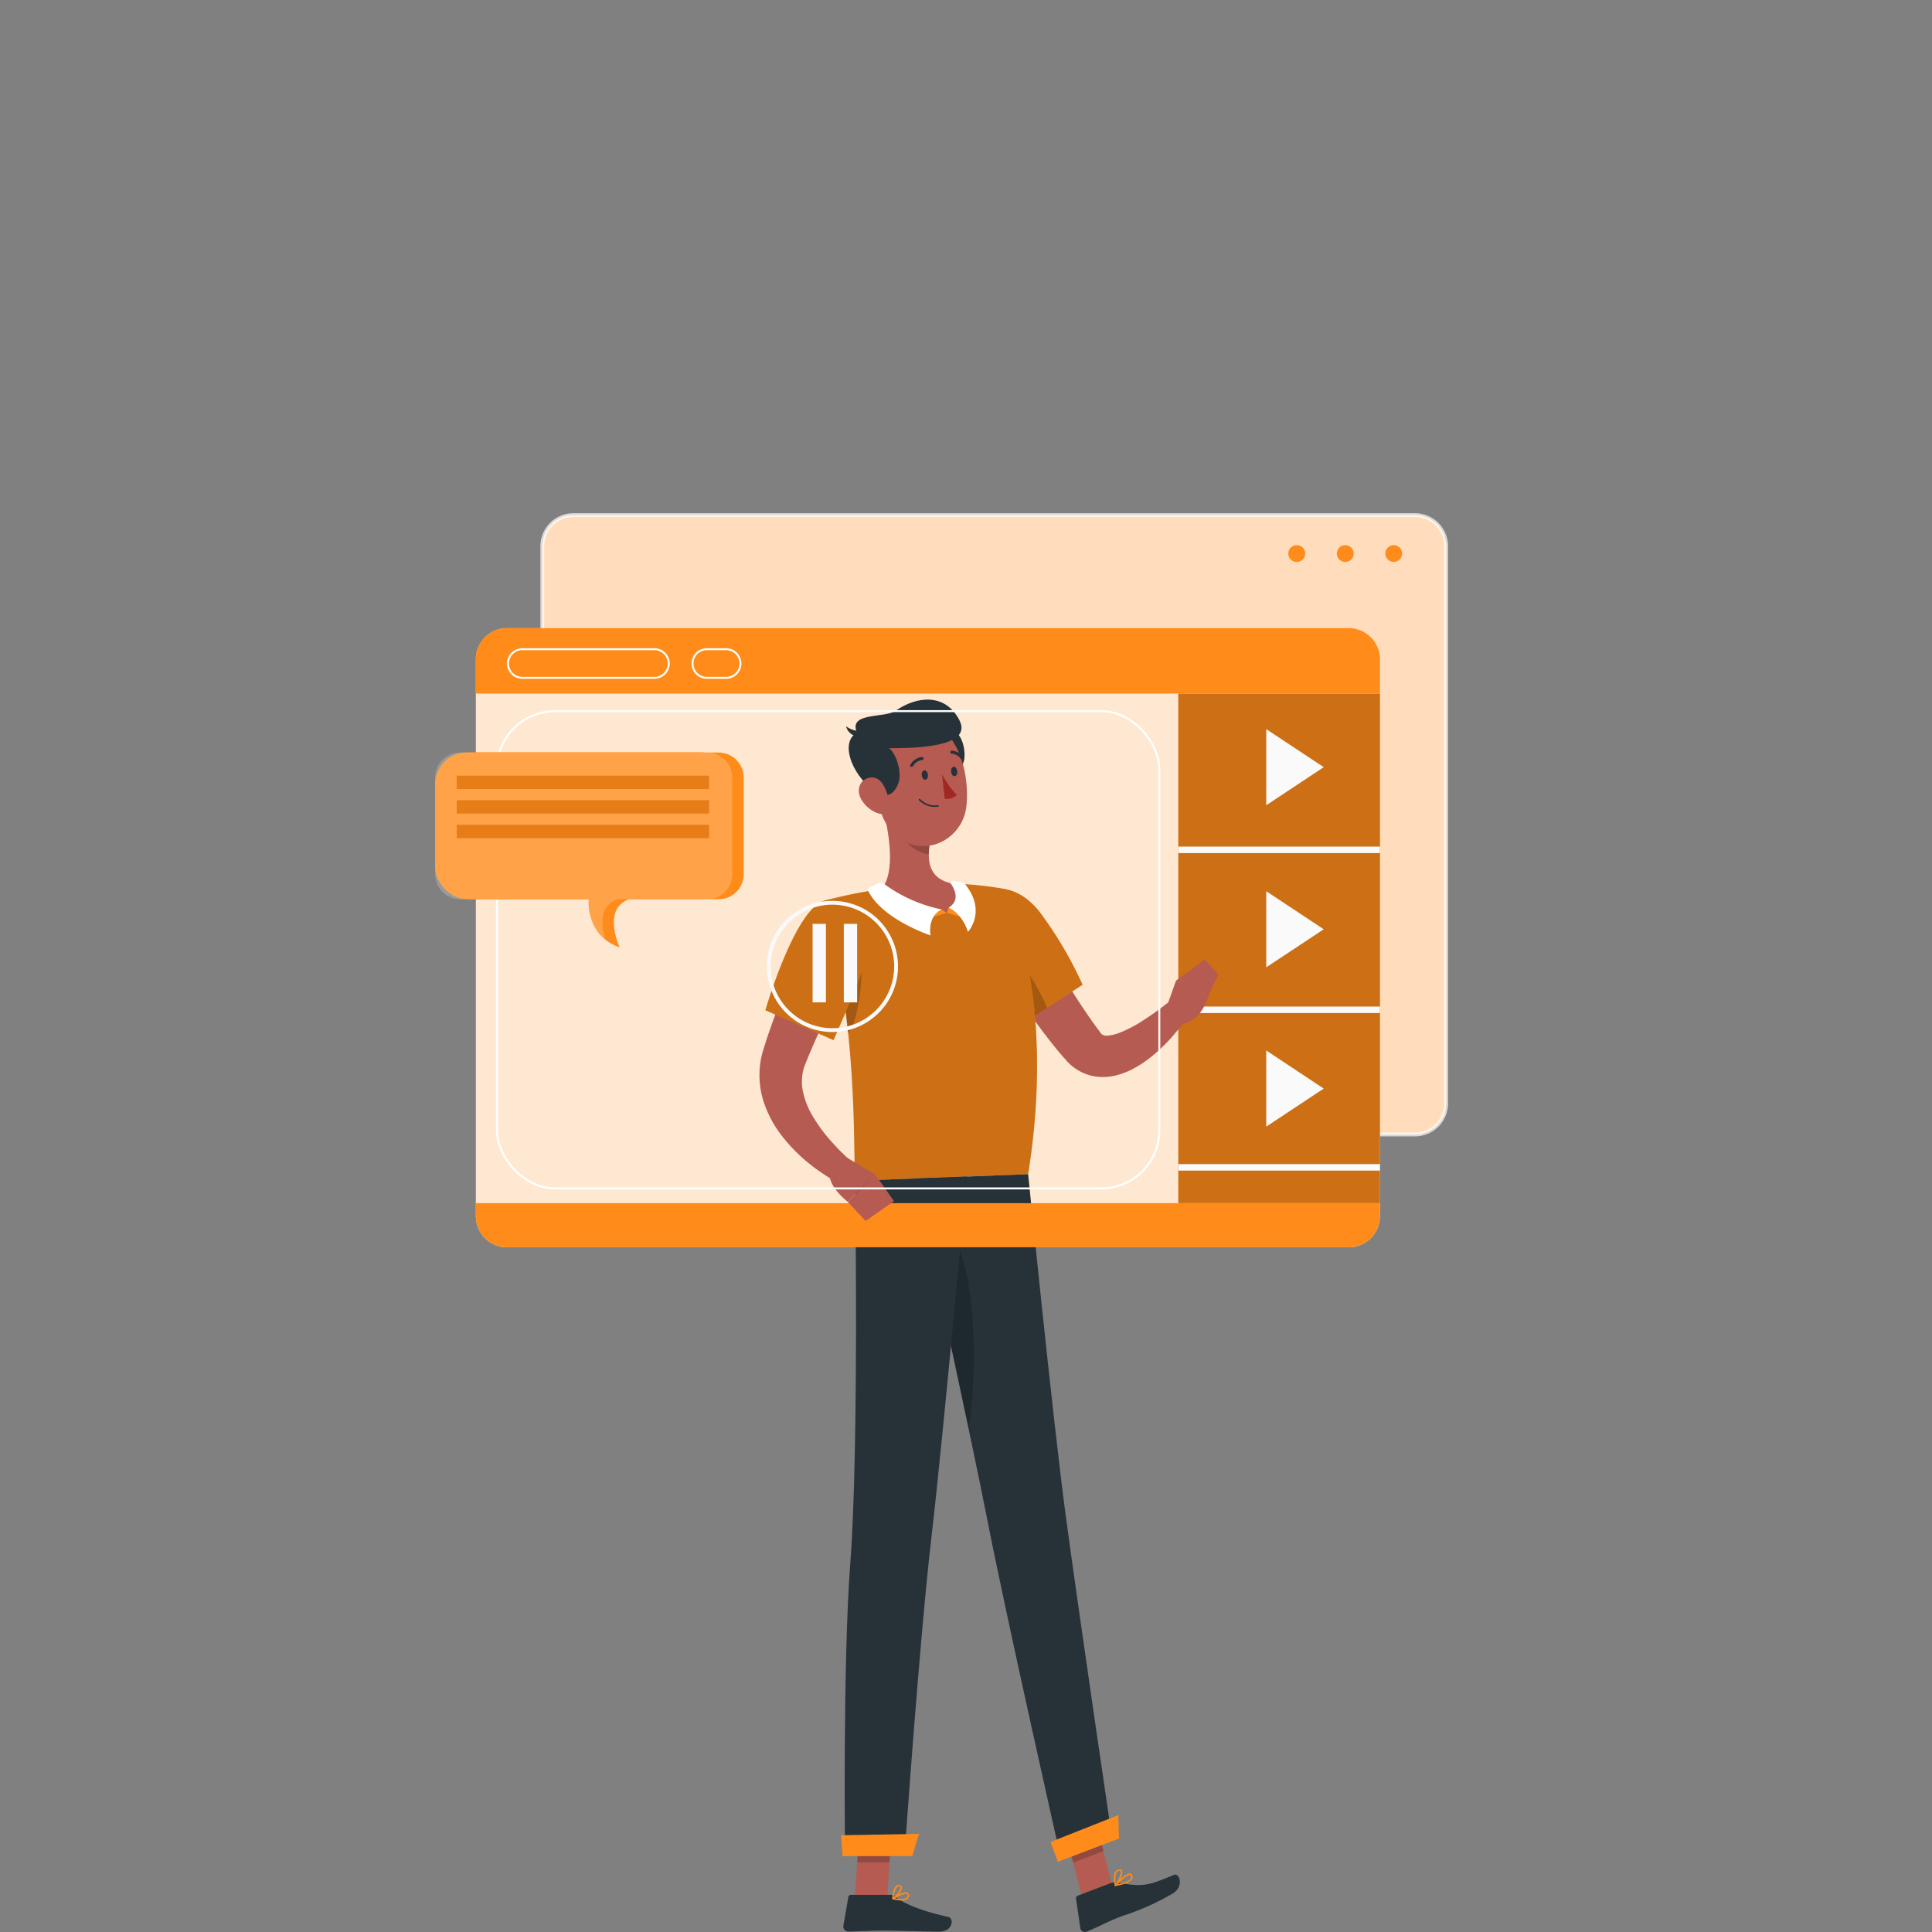 <svg xmlns="http://www.w3.org/2000/svg" id="svg51" version="1.1" viewBox="0 0 500 500">
  <rect x="0" y="0" width="500" height="500" fill="#808080" stroke="none"/>
  <defs id="defs51"></defs>
  <g transform="translate(0,55.323)" id="freepik--Character--inject-2">
    <path id="path2" style="fill:#ff8b1a" d="m 374.26,86.05 v 144.16 a 8.06,8.06 0 0 1 -8.06,8.06 H 148.35 a 8.05,8.05 0 0 1 -8,-8.06 V 86.05 a 8.05,8.05 0 0 1 8,-8.06 H 366.2 a 8.06,8.06 0 0 1 8.06,8.06 z"></path>
    <path id="path3" style="opacity:0.7;fill:#ffffff;stroke:#ffffff;stroke-miterlimit:10" d="m 374.26,86.05 v 144.16 a 8.06,8.06 0 0 1 -8.06,8.06 H 148.35 a 8.05,8.05 0 0 1 -8,-8.06 V 86.05 a 8.05,8.05 0 0 1 8,-8.06 H 366.2 a 8.06,8.06 0 0 1 8.06,8.06 z"></path>
    <circle id="circle3" style="fill:#ff8b1a" r="2.17" cy="87.93" cx="360.7"></circle>
    <path id="path4" style="fill:#ff8b1a" d="m 350.33,87.93 a 2.18,2.18 0 1 1 -2.18,-2.17 2.19,2.19 0 0 1 2.18,2.17 z"></path>
    <path id="path5" style="fill:#ff8b1a" d="m 337.78,87.93 a 2.18,2.18 0 1 1 -2.18,-2.17 2.19,2.19 0 0 1 2.18,2.17 z"></path>
    <path id="path6" style="fill:#ff8b1a" d="m 357.12,115.31 v 144.16 a 8.05,8.05 0 0 1 -8.05,8 H 131.21 a 8.05,8.05 0 0 1 -8.05,-8 V 115.31 a 8.06,8.06 0 0 1 8.05,-8.06 h 217.86 a 8.06,8.06 0 0 1 8.05,8.06 z"></path>
    <path id="path7" style="opacity:0.8;fill:#ffffff" d="m 357.12,115.31 v 144.16 a 8.05,8.05 0 0 1 -8.05,8 H 131.21 a 8.05,8.05 0 0 1 -8.05,-8 V 115.31 a 8.06,8.06 0 0 1 8.05,-8.06 h 217.86 a 8.06,8.06 0 0 1 8.05,8.06 z"></path>
    <rect id="rect7" style="fill:#ff8b1a" height="131.88" width="52.19" y="124.17" x="304.94"></rect>
    <rect id="rect8" style="opacity:0.2" height="131.88" width="52.19" y="124.17" x="304.94"></rect>
    <rect id="rect9" style="fill:#fafafa" height="1.68" width="52.19" y="163.78" x="304.94"></rect>
    <rect id="rect10" style="fill:#fafafa" height="1.68" width="52.19" y="205.17" x="304.94"></rect>
    <rect id="rect11" style="fill:#fafafa" height="1.68" width="52.19" y="245.95" x="304.94"></rect>
    <polygon id="polygon11" style="fill:#fafafa" points="327.7,195.02 342.58,185.17 327.7,175.32"></polygon>
    <polygon id="polygon12" style="fill:#fafafa" points="327.7,236.25 342.58,226.4 327.7,216.54"></polygon>
    <polygon id="polygon13" style="fill:#fafafa" points="327.7,153.08 342.58,143.22 327.7,133.37"></polygon>
    <g transform="translate(16.9,-10.717)" id="g51">
      <polygon transform="translate(119.802,39.059)" id="polygon22" style="fill:#b55b52" points="143.36,407.53 151.19,404.56 146.39,385.64 138.56,388.61"></polygon>
      <polygon transform="translate(119.802,39.059)" id="polygon23" style="fill:#b55b52" points="84.53,407.69 92.9,407.69 94.16,388.29 85.78,388.29"></polygon>
      <path id="path23-0" style="fill:#263238" d="m 213.542,445.779 h -10.21 a 0.69,0.69 0 0 0 -0.69,0.57 l -1.28,7.44 a 1.31,1.31 0 0 0 1.3,1.49 c 3.28,-0.06 5.67,-0.25 9.81,-0.25 2.54,0 10.23,0.27 13.75,0.27 3.52,0 3.8,-3.48 2.34,-3.8 -6.52,-1.41 -11.48,-3.35 -13.64,-5.21 a 2.14,2.14 0 0 0 -1.38,-0.51 z"></path>
      <path id="path24-9" style="fill:#263238" d="m 270.592,442.739 -8.55,3.24 a 0.74,0.74 0 0 0 -0.47,0.79 l 1.1,7.54 a 1.21,1.21 0 0 0 1.65,1 c 3.06,-1.22 5.67,-2.77 9.57,-4.17 a 64.73,64.73 0 0 0 12.78,-5.75 c 2.9,-1.84 1.68,-5.34 0.31,-4.79 -6.22,2.5 -7.75,3.32 -14.28,2.06 a 3.87,3.87 0 0 0 -2.11,0.08 z"></path>
      <path id="path25-4" style="fill:#b65b52" d="m 248.502,191.549 c 2.63,4.66 5.41,9.46 8.21,14.1 2.8,4.64 5.67,9.28 8.72,13.6 0.73,1.09 1.55,2.14 2.29,3.15 a 2.53,2.53 0 0 0 0.65,0.76 2.47,2.47 0 0 0 1.52,0.24 10.74,10.74 0 0 0 2.79,-0.67 33.78,33.78 0 0 0 6.46,-3.38 c 1.08,-0.71 2.18,-1.44 3.25,-2.22 1.07,-0.78 2.15,-1.62 3.13,-2.37 l 4.69,4.18 a 44.24,44.24 0 0 1 -2.75,3.57 44.8,44.8 0 0 1 -3,3.31 39,39 0 0 1 -3.43,3.07 28.58,28.58 0 0 1 -4,2.74 19.91,19.91 0 0 1 -5.08,2.07 13.51,13.51 0 0 1 -6.75,0 12.71,12.71 0 0 1 -6.17,-3.89 c -1,-1.16 -2,-2.25 -2.9,-3.4 a 155.64,155.64 0 0 1 -10.09,-14.05 c -3.1,-4.82 -6,-9.65 -8.66,-14.79 z"></path>
      <path id="path26-8" style="fill:#ff8b1a" d="m 233.642,191.939 c -2.25,7.68 13.64,28.62 13.64,28.62 l 16,-10.31 a 102.06,102.06 0 0 0 -11.11,-18.84 c -6.53,-8.35 -16.05,-7.9 -18.53,0.53 z"></path>
      <path id="path27-8" style="opacity:0.2" d="m 233.642,191.939 c -2.25,7.68 13.64,28.62 13.64,28.62 l 16,-10.31 a 102.06,102.06 0 0 0 -11.11,-18.84 c -6.53,-8.35 -16.05,-7.9 -18.53,0.53 z"></path>
      <path id="path28-2" style="opacity:0.2" d="m 243.412,200.949 c 3.3,1.41 8.15,9.35 10.68,15.24 l -6.81,4.37 a 128.61,128.61 0 0 1 -10.22,-16 c 2.15,-2.39 4.61,-4.35 6.35,-3.61 z"></path>
      <path id="path29" style="fill:#b55b52" d="m 284.532,217.369 2.94,-8.23 8.33,4 c 0,0 -1.73,7.33 -7.83,7.32 z"></path>
      <polygon transform="translate(119.802,39.059)" id="polygon29-4" style="fill:#b55b52" points="175.08,164.67 178.61,168.56 176,174.06 167.67,170.08"></polygon>
      <polygon transform="translate(119.802,39.059)" id="polygon30-5" style="opacity:0.2" points="146.39,385.65 148.86,395.4 141.03,398.37 138.56,388.62"></polygon>
      <polygon transform="translate(119.802,39.059)" id="polygon31" style="opacity:0.2" points="85.78,388.3 94.16,388.3 93.51,398.29 85.13,398.29"></polygon>
      <path id="path31-5" style="fill:#ff8b1a" d="m 196.322,188.539 c 9,31.81 7.54,65.56 8.1,72.42 l 44.76,-1.68 c 7.61,-47.42 -6,-73.81 -6,-73.81 0,0 -2.87,-0.55 -6.78,-0.95 -1.22,-0.13 -2.54,-0.24 -3.92,-0.31 -0.76,-0.05 -1.53,-0.07 -2.31,-0.09 a 165.25,165.25 0 0 0 -19,1.42 c -1.19,0.15 -2.4,0.32 -3.58,0.52 -1.18,0.2 -2.15,0.38 -3.16,0.58 -4.63,0.91 -8.11,1.9 -8.11,1.9 z"></path>
      <path id="path32-1" style="opacity:0.2" d="m 196.322,188.539 c 9,31.81 7.54,65.56 8.1,72.42 l 44.76,-1.68 c 7.61,-47.42 -6,-73.81 -6,-73.81 0,0 -2.87,-0.55 -6.78,-0.95 -1.22,-0.13 -2.54,-0.24 -3.92,-0.31 -0.76,-0.05 -1.53,-0.07 -2.31,-0.09 a 165.25,165.25 0 0 0 -19,1.42 c -1.19,0.15 -2.4,0.32 -3.58,0.52 -1.18,0.2 -2.15,0.38 -3.16,0.58 -4.63,0.91 -8.11,1.9 -8.11,1.9 z"></path>
      <path id="path33-7" style="opacity:0.2" d="m 205.852,202.189 c 0.8,3.07 -0.12,17.12 -3.33,20.58 -0.44,-4.5 -1,-9.19 -1.8,-14 z"></path>
      <path id="path34-1" style="fill:#b55b52" d="m 211.422,164.059 c 1.65,6 3.68,17.12 -0.29,21.51 3.57,3.06 8.19,6.55 15.46,6.26 7.27,-0.29 5.64,-5.18 3.53,-7.67 -6.94,-1.12 -7.14,-6.18 -6.3,-11 z"></path>
      <polygon transform="translate(119.802,39.059)" id="polygon34" style="fill:#ff8b1a" points="106.98,151.7 108.3,152.59 103.48,154 104.72,151.76"></polygon>
      <polygon transform="translate(119.802,39.059)" id="polygon35-1" style="fill:#ff8b1a" points="108.8,151.23 108.3,152.59 113.14,154 112.81,151.41"></polygon>
      <path id="path35-5" style="fill:#ffffff" d="m 208.242,185.059 1.9,-0.95 a 1.85,1.85 0 0 1 1.92,0.16 38.13,38.13 0 0 0 14.74,6.49 c -3.82,1.82 -2.88,6.72 -2.88,6.72 0,0 -12.15,-4 -16,-11.26 a 0.86,0.86 0 0 1 0.32,-1.16 z"></path>
      <path id="path36-2" style="fill:#ffffff" d="m 232.242,183.809 -2.79,-0.42 a 0.37,0.37 0 0 0 -0.36,0.58 c 1,1.39 2.6,4.44 -0.49,6.32 3.82,1.82 5,6.29 5,6.29 0,0 5,-5.37 -0.82,-12.46 a 0.93,0.93 0 0 0 -0.54,-0.31 z"></path>
      <path id="path37-7" style="opacity:0.2" d="m 216.472,167.719 7.33,5.34 a 19.21,19.21 0 0 0 -0.33,3.42 c -2.63,-0.18 -6.42,-2.77 -6.9,-5.48 a 9.29,9.29 0 0 1 -0.1,-3.28 z"></path>
      <path id="path38-6" style="fill:#263238" d="m 232.672,151.669 c -0.34,2.91 -3.13,5.41 -4.93,6 l -2.25,-12.61 c 5.05,-3.57 7.65,2.53 7.18,6.61 z"></path>
      <path id="path39-1" style="fill:#b55b52" d="m 208.892,155.159 c 1.46,8.18 1.89,13.05 6.54,16.8 7,5.64 16.73,0.69 17.75,-7.76 0.92,-7.61 -1.62,-19.71 -10.06,-22.06 a 11.34,11.34 0 0 0 -14.23,13.02 z"></path>
      <path id="path40-4" style="fill:#263238" d="m 210.452,160.679 c 3.79,2 5.45,-2.51 5.49,-4.35 0,-2.92 -1.22,-6.13 -2.73,-7.3 7.32,0 21.8,-0.36 18.14,-7.33 -3.66,-6.97 -11,-6.18 -16.47,-2.36 -2.91,2 -12.33,0.26 -10,5.69 -4.91,2.61 -0.65,12.34 5.57,15.65 z"></path>
      <path id="path41-2" style="fill:#263238" d="m 205.682,144.579 a 6,6 0 0 1 -3.61,-1.23 3.43,3.43 0 0 0 3.2,2.65 z"></path>
      <path id="path42-3" style="fill:#b55b52" d="m 205.802,161.889 a 8,8 0 0 0 4.57,4 c 2.64,0.85 3.24,-1.57 2.6,-4.11 -0.58,-2.3 -1.82,-5.41 -4.51,-5.16 -2.69,0.25 -3.78,2.97 -2.66,5.27 z"></path>
      <path id="path43-2" style="fill:#263238" d="m 258.932,347.809 c -3.4,-25.33 -9.75,-88.53 -9.75,-88.53 l -29.38,1.11 c 0,0 13.88,63.15 18.9,88.76 5.02,25.61 19,87.41 19,87.41 l 13.26,-5 c 0,0 -8.48,-57.41 -12.03,-83.75 z"></path>
      <path id="path44-2" style="opacity:0.2" d="m 230.802,277.409 a 15.58,15.58 0 0 0 -6.55,3.35 c 2.78,12.77 6.41,29.58 9.53,44.39 2.08,-12.83 2.14,-37.04 -2.98,-47.74 z"></path>
      <path id="path45-1" style="fill:#263238" d="m 233.312,259.879 c 0,0 -6.25,68.56 -9.11,92.92 -3.13,26.69 -7,82.62 -7,82.62 h -15.4 c 0,0 -0.63,-49.47 1.36,-75.59 2.27,-29.75 1.25,-98.87 1.25,-98.87 z"></path>
      <polygon transform="translate(119.802,39.059)" id="polygon45" style="fill:#ff8b1a" points="99.4,396.69 81.34,396.69 80.96,391.29 101.12,390.94"></polygon>
      <polygon transform="translate(119.802,39.059)" id="polygon46" style="fill:#ff8b1a" points="152.89,392.16 137.09,398.15 135.16,393.04 152.72,386.08"></polygon>
      <path id="path46-6" style="fill:#263238" d="m 221.662,156.059 c 0.07,0.68 0.49,1.18 0.93,1.13 0.44,-0.05 0.73,-0.64 0.65,-1.31 -0.08,-0.67 -0.49,-1.17 -0.93,-1.12 -0.44,0.05 -0.73,0.59 -0.65,1.3 z"></path>
      <path id="path47" style="fill:#263238" d="m 229.242,155.149 c 0.08,0.67 0.5,1.17 0.93,1.12 0.43,-0.05 0.74,-0.63 0.66,-1.3 -0.08,-0.67 -0.5,-1.18 -0.94,-1.13 -0.44,0.05 -0.73,0.64 -0.65,1.31 z"></path>
      <path id="path48" style="fill:#a02724" d="m 226.872,155.759 a 24.13,24.13 0 0 0 3.86,5.37 3.86,3.86 0 0 1 -3.13,1 z"></path>
      <path id="path49" style="fill:#263238" d="m 224.982,164.219 a 5.57,5.57 0 0 1 -4.05,-1.76 0.2,0.2 0 1 1 0.31,-0.25 5.36,5.36 0 0 0 4.57,1.58 0.19,0.19 0 0 1 0.22,0.17 0.2,0.2 0 0 1 -0.17,0.22 5.33,5.33 0 0 1 -0.88,0.04 z"></path>
      <path id="path50" style="fill:#263238" d="m 219.042,153.839 a 0.35,0.35 0 0 1 -0.2,0 0.39,0.39 0 0 1 -0.14,-0.54 3.94,3.94 0 0 1 3,-2 0.4,0.4 0 0 1 0.42,0.38 0.39,0.39 0 0 1 -0.38,0.41 v 0 a 3.18,3.18 0 0 0 -2.38,1.61 0.36,0.36 0 0 1 -0.32,0.14 z"></path>
      <path id="path51" style="fill:#263238" d="m 232.212,152.169 a 0.41,0.41 0 0 1 -0.33,-0.19 3.12,3.12 0 0 0 -2.43,-1.52 0.4,0.4 0 0 1 0,-0.8 4,4 0 0 1 3.09,1.9 0.39,0.39 0 0 1 -0.12,0.54 0.38,0.38 0 0 1 -0.21,0.07 z"></path>
      <path id="path52" style="fill:#ff8b1a" d="m 216.382,447.239 a 10.18,10.18 0 0 1 -2.21,-0.3 0.2,0.2 0 0 1 -0.15,-0.16 0.18,0.18 0 0 1 0.08,-0.2 c 0.29,-0.19 2.91,-1.85 3.86,-1.38 a 0.68,0.68 0 0 1 0.37,0.56 1.13,1.13 0 0 1 -0.36,1.05 2.42,2.42 0 0 1 -1.59,0.43 z m -1.64,-0.58 c 1.43,0.28 2.52,0.23 3,-0.15 a 0.8,0.8 0 0 0 0.24,-0.72 c 0,-0.16 -0.09,-0.21 -0.14,-0.23 -0.53,-0.25 -2.04,0.5 -3.1,1.1 z"></path>
      <path id="path53" style="fill:#ff8b1a" d="m 214.222,446.939 a 0.23,0.23 0 0 1 -0.11,0 0.22,0.22 0 0 1 -0.1,-0.18 c 0,-0.1 0.09,-2.52 1,-3.31 a 1,1 0 0 1 0.83,-0.26 v 0 a 0.69,0.69 0 0 1 0.66,0.52 c 0.22,0.93 -1.36,2.77 -2.21,3.24 a 0.13,0.13 0 0 1 -0.07,-0.01 z m 1.52,-3.39 a 0.67,0.67 0 0 0 -0.44,0.17 4.54,4.54 0 0 0 -0.86,2.63 c 0.83,-0.66 1.82,-2 1.69,-2.6 0,-0.05 0,-0.16 -0.3,-0.2 z"></path>
      <path id="path54" style="fill:#ff8b1a" d="m 271.802,443.529 a 0.19,0.19 0 0 1 -0.18,-0.11 0.2,0.2 0 0 1 0,-0.22 c 0.29,-0.32 2.83,-3.11 4,-2.94 a 0.62,0.62 0 0 1 0.5,0.37 v 0 a 1.1,1.1 0 0 1 0,1 c -0.57,1.08 -2.93,1.63 -4.29,1.85 z m 3.69,-2.88 c -0.67,0 -2.13,1.31 -3.15,2.38 1.84,-0.37 3.1,-0.94 3.42,-1.55 a 0.74,0.74 0 0 0 0,-0.68 0.24,0.24 0 0 0 -0.19,-0.15 z"></path>
      <path id="path55" style="fill:#ff8b1a" d="m 271.802,443.529 h -0.06 a 0.2,0.2 0 0 1 -0.14,-0.14 c 0,-0.09 -0.61,-2.28 0.07,-3.48 a 1.45,1.45 0 0 1 0.91,-0.7 v 0 c 0.53,-0.15 0.77,0.06 0.89,0.25 0.48,0.83 -0.75,3.24 -1.54,4 a 0.16,0.16 0 0 1 -0.13,0.07 z m 1.09,-4 h -0.21 v 0 a 1,1 0 0 0 -0.66,0.52 4.62,4.62 0 0 0 -0.12,2.81 c 0.74,-1 1.51,-2.76 1.22,-3.26 -0.04,0.02 -0.09,-0.06 -0.26,-0.05 z m -0.26,-0.16 z"></path>
    </g>
    <path id="path41" style="fill:#ff8b1a" d="m 357.12,115.31 v 8.86 h -234 v -8.86 a 8.06,8.06 0 0 1 8.05,-8.06 h 217.9 a 8.06,8.06 0 0 1 8.05,8.06 z"></path>
    <path id="path42" style="fill:#ff8b1a" d="m 357.12,256.05 v 3.42 a 8.05,8.05 0 0 1 -8.05,8 H 131.21 a 8.05,8.05 0 0 1 -8.05,-8 v -3.42 z"></path>
    <g transform="translate(16.9,-10.717)" id="g52">
      <path id="path56" style="fill:#b65b52" d="m 205.522,200.379 c -2.51,5.17 -5.07,10.51 -7.55,15.77 -1.23,2.65 -2.47,5.29 -3.63,7.94 l -1.74,4 -0.8,1.97 -0.2,0.5 -0.15,0.37 c -0.1,0.23 -0.17,0.48 -0.26,0.71 a 12.2,12.2 0 0 0 -0.32,6.09 21,21 0 0 0 2.63,6.65 41.73,41.73 0 0 0 4.76,6.44 c 0.91,1 1.87,2.06 2.87,3 0.5,0.48 1,1 1.53,1.43 0.53,0.43 1.06,1 1.5,1.35 l -3.36,5.35 a 40.15,40.15 0 0 1 -4.19,-2.46 c -1.33,-0.87 -2.63,-1.79 -3.89,-2.79 a 43,43 0 0 1 -7,-7 29.33,29.33 0 0 1 -5.05,-9.36 22.54,22.54 0 0 1 -0.49,-11.58 c 0.13,-0.47 0.23,-1 0.38,-1.42 l 0.39,-1.24 0.7,-2.21 c 0.5,-1.45 1,-2.91 1.52,-4.34 1.05,-2.87 2.15,-5.71 3.34,-8.51 2.29,-5.58 4.86,-10.98 7.72,-16.45 z"></path>
      <path id="path57" style="fill:#ff8b1a" d="m 196.322,188.539 c -7.64,2.39 -15.15,28.3 -15.15,28.3 l 17.63,7.74 c 0,0 5.72,-12.52 9,-22.33 3.63,-10.69 -2.23,-16.61 -11.48,-13.71 z"></path>
      <path id="path58" style="opacity:0.2" d="m 196.322,188.539 c -7.64,2.39 -15.15,28.3 -15.15,28.3 l 17.63,7.74 c 0,0 5.72,-12.52 9,-22.33 3.63,-10.69 -2.23,-16.61 -11.48,-13.71 z"></path>
      <path id="path59" style="fill:#b55b52" d="m 202.262,254.979 7.31,4.34 -7.11,7.08 c 0,0 -6.17,-4.75 -4.33,-8.47 z"></path>
      <polygon transform="translate(119.802,39.059)" id="polygon59" style="fill:#b55b52" points="94.66,227.19 87.32,232.33 82.66,227.34 89.77,220.26"></polygon>
    </g>
    <rect id="rect40" style="display:inline;fill:#fafafa" height="20.32" width="3.45" y="183.77" x="218.38"></rect>
    <rect id="rect41" style="display:inline;fill:#fafafa" height="20.32" width="3.45" y="183.77" x="210.3"></rect>
    <circle id="circle41" style="display:inline;fill:none;stroke:#fafafa;stroke-miterlimit:10" transform="matrix(0.23,-0.97,0.97,0.23,-22.03,359.51)" r="16.53" cy="193.65" cx="215.73"></circle>
    <path id="path43" style="fill:none;stroke:#ffffff;stroke-width:0.5px;stroke-miterlimit:10" d="m 169.36,120.1 h -34.18 a 3.71,3.71 0 0 1 -3.71,-3.7 v 0 a 3.71,3.71 0 0 1 3.71,-3.71 h 34.18 a 3.71,3.71 0 0 1 3.71,3.71 v 0 a 3.71,3.71 0 0 1 -3.71,3.7 z"></path>
    <path id="path44" style="fill:none;stroke:#ffffff;stroke-width:0.5px;stroke-miterlimit:10" d="m 187.92,120.1 h -5 a 3.7,3.7 0 0 1 -3.7,-3.7 v 0 a 3.71,3.71 0 0 1 3.7,-3.71 h 5 a 3.71,3.71 0 0 1 3.71,3.71 v 0 a 3.71,3.71 0 0 1 -3.71,3.7 z"></path>
    <rect id="rect44" style="fill:none;stroke:#ffffff;stroke-width:0.5px;stroke-miterlimit:10" rx="15.04" height="123.52" width="171.42" y="128.72" x="128.61"></rect>
    <rect id="rect45" style="fill:#ff8b1a" rx="8.25" height="38.02" width="76.91" y="139.38" x="112.61"></rect>
    <path id="path45" style="fill:#ff8b1a" d="m 192.46,145.87 v 25 A 6.48,6.48 0 0 1 186,177.4 h -23.17 c -7,2.42 -2.62,12.11 -2.47,12.46 a 12.64,12.64 0 0 1 -3.69,-2 c -5,-4 -4.3,-10.45 -4.3,-10.45 H 122 a 6.49,6.49 0 0 1 -6.49,-6.49 v -25 a 6.49,6.49 0 0 1 6.49,-6.49 h 64 a 6.48,6.48 0 0 1 6.46,6.44 z"></path>
    <path id="path46" style="opacity:0.2;fill:#ffffff" d="m 189.51,145.87 v 25 A 6.48,6.48 0 0 1 183,177.4 h -23.12 c -5.12,1.76 -4.16,7.4 -3.21,10.45 -5,-4 -4.3,-10.45 -4.3,-10.45 h -33.28 a 6.48,6.48 0 0 1 -6.48,-6.49 v -25 a 6.48,6.48 0 0 1 6.48,-6.49 H 183 a 6.48,6.48 0 0 1 6.51,6.45 z"></path>
    <rect id="rect46" style="fill:#ff8b1a" height="3.46" width="65.32" y="145.42" x="118.2"></rect>
    <rect id="rect47" style="fill:#ff8b1a" height="3.46" width="65.32" y="151.77" x="118.2"></rect>
    <rect id="rect48" style="fill:#ff8b1a" height="3.46" width="65.32" y="158.13" x="118.2"></rect>
    <rect id="rect49" style="opacity:0.1" height="3.46" width="65.32" y="145.42" x="118.2"></rect>
    <rect id="rect50" style="opacity:0.1" height="3.46" width="65.32" y="151.77" x="118.2"></rect>
    <rect id="rect51" style="opacity:0.1" height="3.46" width="65.32" y="158.13" x="118.2"></rect>
  </g>
</svg>
